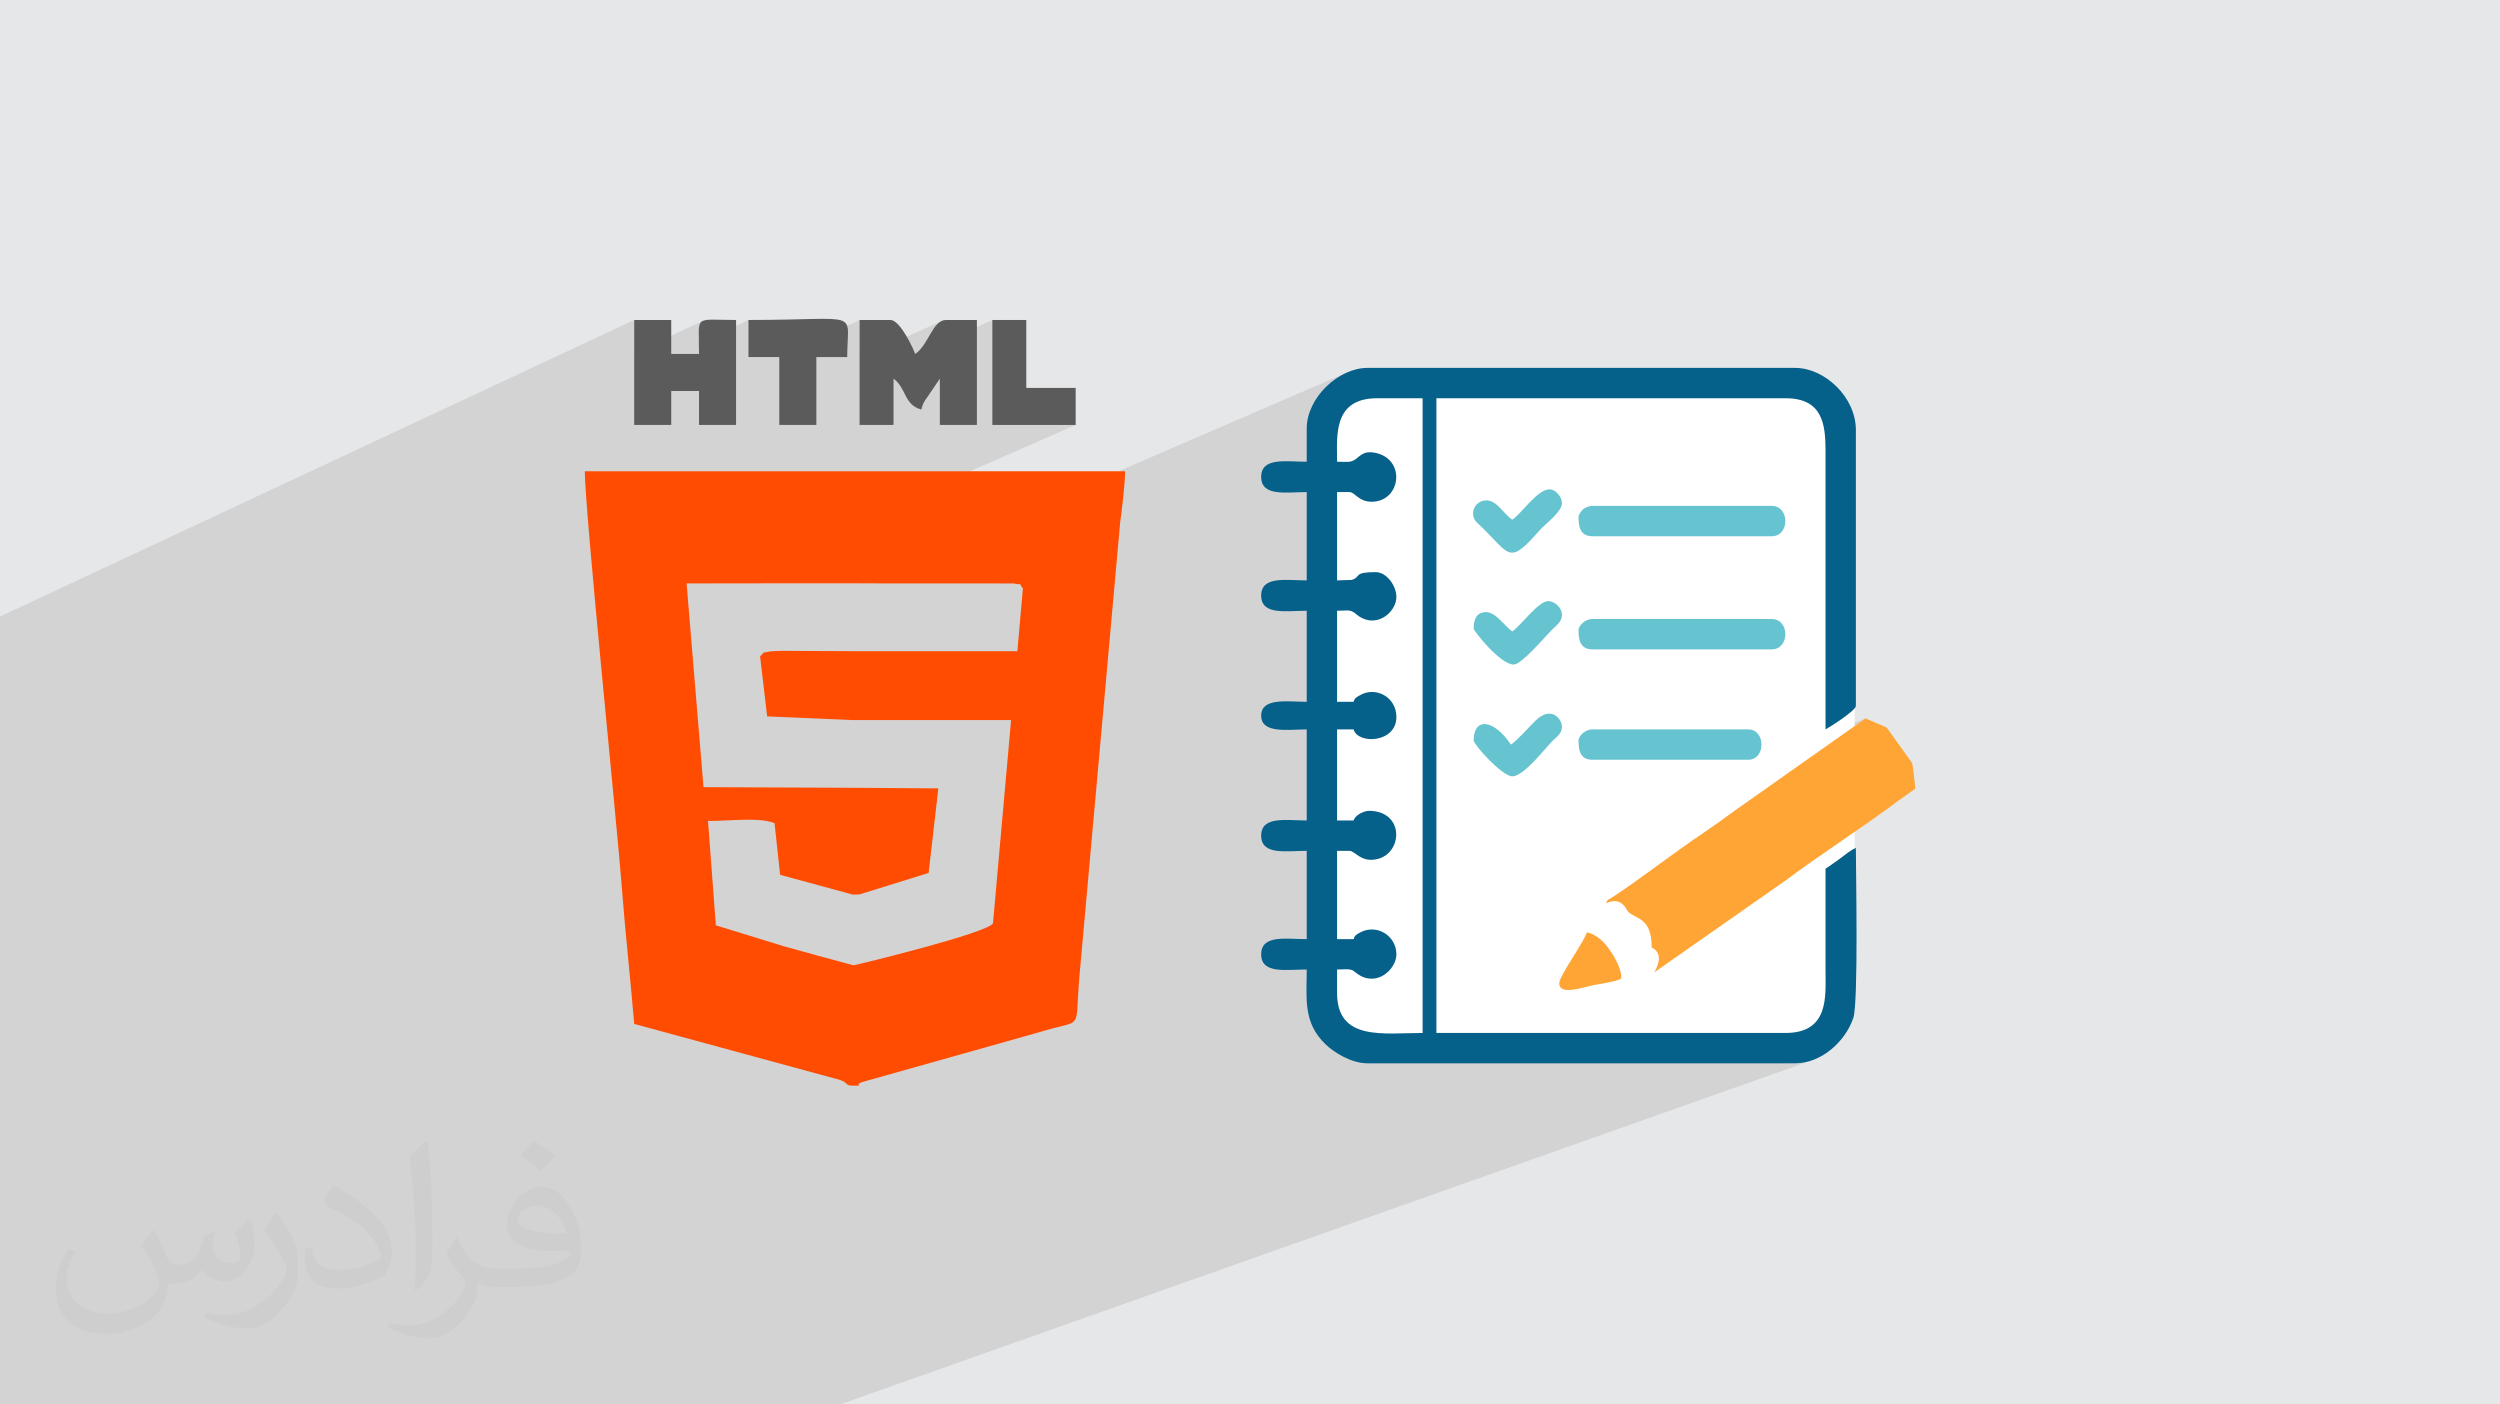 <?xml version="1.0" encoding="UTF-8"?>
<!DOCTYPE svg PUBLIC "-//W3C//DTD SVG 1.1//EN" "http://www.w3.org/Graphics/SVG/1.1/DTD/svg11.dtd">
<!-- Creator: CorelDRAW 2020 (64-Bit) -->
<svg xmlns="http://www.w3.org/2000/svg" xml:space="preserve" width="94.192mm" height="52.917mm" version="1.1" style="shape-rendering:geometricPrecision; text-rendering:geometricPrecision; image-rendering:optimizeQuality; fill-rule:evenodd; clip-rule:evenodd" viewBox="0 0 9404.92 5283.66" xmlns:xlink="http://www.w3.org/1999/xlink" xmlns:xodm="http://www.corel.com/coreldraw/odm/2003">
 <defs>
  <style type="text/css">
   <![CDATA[
    .fil4 {fill:#5B5B5B}
    .fil8 {fill:#66C3D0}
    .fil6 {fill:#05608A}
    .fil0 {fill:#E6E7E8}
    .fil5 {fill:#FF4C00}
    .fil7 {fill:#FFA536}
    .fil3 {fill:white}
    .fil2 {fill:#373435;fill-opacity:0.031}
    .fil1 {fill:#2B2A29;fill-opacity:0.102}
   ]]>
  </style>
 </defs>
 <g id="Layer_x0020_1">
  <polygon class="fil0" points="-0,0 9404.92,0 9404.92,5283.66 -0,5283.66 "/>
  <polygon class="fil1" points="2354.48,5283.66 1791.32,5283.66 1739.82,5283.66 1730.42,5283.66 1657.9,5283.66 1564.73,5283.66 1555.55,5283.66 1434.02,5283.66 1426.84,5283.66 1381.48,5283.66 1343.46,5283.66 1338.57,5283.66 1202.24,5283.66 1156,5283.66 1008.77,5283.66 972,5283.66 909.81,5283.66 908.45,5283.66 762.58,5283.66 715.06,5283.66 698.38,5283.66 670.41,5283.66 622.88,5283.66 596.27,5283.66 485.34,5283.66 446.39,5283.66 430.04,5283.66 328.66,5283.66 309.34,5283.66 277.26,5283.66 266.36,5283.66 252.63,5283.66 245.17,5283.66 234.05,5283.66 230.94,5283.66 220.54,5283.66 108.79,5283.66 88.41,5283.66 86.27,5283.66 -0,5283.66 -0,5281.1 -0,5278.01 -0,5234.85 -0,5155.89 -0,5137.13 -0,5116.85 -0,5084.3 -0,5081.29 -0,5077.07 -0,5072.22 -0,5064.83 -0,5061.87 -0,5056.02 -0,5055.72 -0,5037.03 -0,5030.29 -0,5016.4 -0,5007.43 -0,4976.21 -0,4974.06 -0,4956.39 -0,4953.1 -0,4946.93 -0,4927.32 -0,4839.78 -0,4802.71 -0,4792.3 -0,4775.08 -0,4755.2 -0,4728.36 -0,4725.19 -0,4715.03 -0,4710.66 -0,4697.15 -0,4687.34 -0,4686.08 -0,4675.66 -0,4671.82 -0,4665.63 -0,4664.57 -0,4664.13 -0,4657.25 -0,4623.71 -0,4613.04 -0,4611.27 -0,4608.5 -0,4597.34 -0,4579.96 -0,4567.35 -0,4563.75 -0,4491.72 -0,4486.37 -0,4448.96 -0,4411.04 -0,4398.3 -0,4372.7 -0,4363.59 -0,4363.53 -0,4360.19 -0,4322.34 -0,4314.3 -0,4301.58 -0,4298.64 -0,4295.03 -0,4288.73 -0,4281.89 -0,4279.98 -0,4273.89 -0,4273.68 -0,4263.42 -0,4253.07 -0,4250.12 -0,4221.88 -0,4209.58 -0,4203.5 -0,4200.1 -0,4194.87 -0,4176.86 -0,4059.21 -0,4054.66 -0,4053.47 -0,3972 -0,3929.65 -0,3916.38 -0,3895.11 -0,3890.81 -0,3889.22 -0,3882.06 -0,3871.82 -0,3849.74 -0,3829.18 -0,3819.05 -0,3815.22 -0,3802.14 -0,3782.84 -0,3719.59 -0,3702.56 -0,3696.45 -0,3688.85 -0,3668.3 -0,3591.47 -0,3585.71 -0,3372.38 -0,3329.83 -0,3247.86 -0,3224.59 -0,3168.44 -0,3097.71 -0,3087.27 -0,3045.44 -0,3009.82 -0,2978.42 -0,2938.39 -0,2920.52 -0,2890.11 -0,2887.01 -0,2852.45 -0,2814.96 -0,2793.64 -0,2791.63 -0,2773.79 -0,2749.26 -0,2743.01 -0,2689.71 -0,2684.27 -0,2683.13 -0,2674.59 -0,2635 -0,2629.88 -0,2544.72 -0,2505.74 -0,2435.12 -0,2319.38 2385.79,1203.76 2385.79,1327.19 2644.66,1206.97 2638.23,1211.04 2633.7,1216.88 2630.8,1224.77 2629.17,1235.01 2628.54,1247.89 2628.58,1263.69 2629,1282.7 2629.15,1289.95 2815.54,1203.76 2815.54,1343.15 2928.99,1343.15 3233.66,1203.76 3233.66,1347.46 3541.31,1207.84 3533.56,1212.61 3526.35,1218.91 3519.58,1226.5 3513.13,1235.16 3506.91,1244.68 3500.79,1254.81 3494.68,1265.35 3488.45,1276.07 3482.01,1286.73 3475.24,1297.13 3468.04,1307.03 3460.29,1316.22 3451.89,1324.45 3442.73,1331.52 3233.66,1425.98 3233.66,1429.37 3733.1,1203.76 3733.1,1598.67 4046.7,1598.67 2687.02,2194.63 3217.49,2194.55 3232,2194.56 5062.8,1403.26 5043.2,1413.42 5024.3,1425.42 5006.29,1439.11 4989.37,1454.32 4973.7,1470.9 4959.5,1488.7 4946.96,1507.57 4936.28,1527.34 4927.62,1547.86 4927.21,1549.21 5111.75,1469.84 5094.31,1478.28 5077.84,1488.32 5062.46,1499.84 5048.26,1512.75 5035.35,1526.95 5023.82,1542.34 5020.21,1548.28 5104.24,1512.21 5086.11,1522.34 5071.15,1534.7 5059.05,1549.02 5049.52,1565.03 5042.25,1582.41 5036.95,1600.91 5033.33,1620.21 5031.08,1640.03 5030.06,1657.55 5403.77,1498.22 6717.03,1498.22 6741.64,1499.33 6763.44,1502.59 6782.58,1507.83 6799.24,1514.94 6813.58,1523.76 6825.8,1534.18 6836.03,1546.05 6844.47,1559.22 6851.27,1573.58 6856.62,1588.97 6860.67,1605.27 6863.61,1622.32 6865.6,1640.02 6866.8,1658.19 6867.4,1676.72 6867.56,1695.47 6867.56,2744.02 6613.34,2841.3 6607.23,2847.68 6598.67,2853.31 5030.03,3453.35 5030.03,3462.52 7018.1,2702.49 6528.05,3048.15 6520.05,3053.76 6512.3,3059.3 6504.76,3064.79 6497.35,3070.24 6490.01,3075.66 6482.7,3081.05 6475.33,3086.42 6467.86,3091.77 6406.67,3134.4 6396.82,3141.01 6386.84,3147.78 6376.76,3154.7 6366.56,3161.76 6356.28,3168.94 6345.9,3176.25 6335.44,3183.66 6324.91,3191.16 6314.33,3198.75 6303.69,3206.41 6292.99,3214.12 6282.27,3221.9 6271.51,3229.71 6260.72,3237.55 6249.93,3245.41 6239.13,3253.27 6228.34,3261.13 6217.56,3268.98 6206.78,3276.8 6196.05,3284.58 6185.35,3292.32 6174.69,3299.99 6164.09,3307.59 6153.54,3315.12 6143.07,3322.55 6132.67,3329.88 6122.36,3337.1 6112.14,3344.19 6102.02,3351.14 6092.02,3357.95 6082.13,3364.6 6072.37,3371.08 6063.45,3376.76 6056.93,3380.65 6052.34,3383.31 6049.21,3385.31 6047.11,3387.22 6045.55,3389.61 6044.07,3393.02 6042.23,3398.05 6062.56,3391.07 6079.41,3390.34 6093.1,3394.31 6103.92,3401.4 6112.2,3410.06 6118.24,3418.69 6122.34,3425.74 6124.83,3429.65 6130.66,3434.8 6137.06,3439.26 6143.91,3443.29 6151.06,3447.09 6158.4,3450.94 6165.79,3455.05 6173.08,3459.67 6180.17,3465.05 6186.92,3471.43 6193.19,3479.04 6195.28,3482.4 6981.76,3190.42 6975.64,3192.73 6968.66,3196.43 6961.12,3201.15 6953.32,3206.55 6945.55,3212.25 6938.13,3217.89 6931.32,3223.1 6925.45,3227.54 6918.19,3232.88 6910.95,3238.13 6903.72,3243.31 6896.49,3248.42 6889.27,3253.47 6882.04,3258.47 6874.81,3263.4 6867.56,3268.28 6867.56,3280.28 6867.56,3292.29 6867.56,3304.29 6867.56,3316.3 6867.56,3328.3 6867.56,3340.3 6867.56,3352.3 6867.56,3364.31 6867.56,3376.31 6867.56,3388.32 6867.56,3400.32 6867.56,3412.32 6867.56,3424.33 6867.56,3436.33 6867.56,3448.33 6867.56,3460.34 6867.56,3472.34 6867.56,3484.34 6867.56,3496.35 6867.56,3508.35 6867.56,3520.36 6867.56,3532.36 6867.56,3544.36 6867.56,3556.37 6867.56,3568.37 6867.56,3580.38 6867.56,3592.38 6867.56,3604.38 6867.56,3616.39 6867.56,3628.4 6867.56,3640.4 6867.56,3652.4 6867.68,3670.63 6867.87,3689.62 6867.83,3709.12 6867.27,3728.84 6865.93,3748.53 6863.5,3767.92 6859.7,3786.73 6854.26,3804.7 6846.87,3821.55 6837.27,3837.04 6825.16,3850.88 6810.26,3862.8 6792.28,3872.54 6520.01,3969.72 6777.48,3969.72 6797.82,3968.68 6817.6,3965.65 6836.69,3960.7 6725.35,4000.17 6753.37,4000.17 6771.68,3999.25 6789.72,3996.52 6807.41,3992.11 6824.7,3986.12 3159.43,5283.66 3130.48,5283.66 3104.85,5283.66 2838.85,5283.66 "/>
  <path class="fil2" d="M578.49 4627.69c17.95,27.21 29.6,53.36 40.96,82.43 8.45,16.91 12.93,48.09 52.57,48.09 11.61,0 28.28,-3.42 43.06,-11.61 16.63,-8.73 29.32,-21.94 35.94,-42l15.85 -53.36 38.57 -19.02 2.64 2.64c-5.27,20.09 -6.59,39.36 -6.59,54.43 0,44.63 38.57,61.56 69.22,61.56 17.95,0 34.09,-8.73 34.09,-25.11 0,-21.13 -8.98,-57.06 -20.62,-89.29 17.95,-17.95 35.94,-35.94 56.53,-50.47l3.17 1.6c8.98,38.04 14,75.56 14,100.66 0,24.57 -10.83,51.79 -19.81,69.49 -18.49,34.87 -51.25,62.62 -90.87,62.62 -30.1,0 -63.65,-15.07 -86.66,-43.06l-1.32 0c-21.66,26.96 -55.22,51.25 -108.86,51.25l-16.63 0c-2.64,35.41 -10.29,60.49 -21.94,82.95 -31.95,62.34 -126.81,106.47 -216.1,106.47 -124.17,0 -186.51,-71.59 -186.51,-166.96 0,-58.91 19.27,-113.6 48.88,-152.42l24.29 10.04c-18.49,35.41 -30.91,68.68 -30.91,101.45 0,89.29 72.66,131.83 156.4,131.83 77.68,0 173.83,-49.41 191.28,-106.72 -6.59,-62.62 -30.1,-91.93 -66.04,-148.99 10.83,-19.02 24.83,-38.04 42.28,-58.38l3.17 0 0 0 0 0 -0.02 -0.09zm1432.13 -336.04c26.15,16.39 51.79,35.66 76.87,57.85 -14,19.81 -31.45,37.79 -53.11,53.64 -25.11,-20.34 -50.19,-37.79 -75.84,-56.27 17.42,-19.55 34.62,-38.29 52.04,-55.22l0 0 0 0 0 0 0 0 0 0 0.03 0zm13.47 244.11c-42.28,0 -76.87,27.75 -76.87,48.34 0,44.13 84.53,57.85 185.72,57.31 -12.68,-51.79 -57.06,-105.68 -108.86,-105.68l0.01 0.03zm-94.86 236.19c54.96,0 103.04,-1.6 139.74,-10.83 40.96,-10.29 75.56,-30.91 75.56,-45.17 0,-3.7 0,-8.19 -1.32,-11.89 -22.98,2.11 -49.41,2.11 -72.38,2.11 -74.49,0 -131.55,-16.91 -154.02,-58.66 -5.55,-11.61 -9.51,-24.57 -9.51,-39.36 0,-40.43 17.42,-79.79 48.09,-107 25.61,-22.45 53.89,-36.44 82.67,-36.44 52.04,0 93.51,41.75 122.57,107.54 15.85,35.94 26.68,77.4 26.68,129.72 0,34.87 -9.51,64.19 -31.17,85.85 -40.43,39.11 -114.92,53.89 -229.04,53.89l-51.79 0 0 0 -13.47 0c-28.28,0 -48.62,-5.02 -64.72,-17.42l-2.64 0c0.79,6.59 1.32,12.93 1.32,19.02 0,25.61 -8.45,58.38 -25.61,84.53 -50.72,75.3 -105.68,108.04 -153.24,108.04 -48.09,0 -107,-18.49 -160.11,-42.54l9.51 -18.49c17.17,7.13 40.96,11.89 73.7,11.89 85.85,0 198.66,-82.43 212.66,-163 -3.17,-6.59 -8.98,-15.32 -17.17,-24.57 -25.11,-29.85 -40.96,-54.68 -55.75,-80.83 12.68,-25.11 24.29,-45.17 35.13,-63.4l4.49 -0.53c36.72,74.77 69.99,117.55 144.23,117.55l11.61 0 0 0 53.89 0 0 0 0 0 0 0 0 0 0 0 0.09 0.01zm-371.98 79c6.34,-34.34 6.87,-72.91 6.87,-108.86l0 -53.36c0,-99.6 -12.68,-244.36 -22.98,-338.68 17.95,-19.27 43.06,-42 62.87,-57.31l5.81 1.6c13.47,118.62 16.63,256 16.63,383.06 0,33.3 -1.32,65.79 -4.49,89.55 -1.85,30.1 -19.27,52.83 -56.53,87.7l-8.19 -3.7zm-382.8 -157.19c1.85,46.77 24.83,83.49 105.15,83.49 49.93,0 92.19,-12.93 138.96,-35.13 8.45,-3.7 12.93,-8.73 12.93,-12.93 0,-29.32 -22.45,-68.15 -60.23,-103.55 -36.72,-33.3 -85.34,-62.62 -130.76,-82.18 -15.6,-6.59 -20.62,-13.47 -20.62,-20.09 0,-13.47 17.95,-41.75 32.77,-62.09l5.02 -0.53c52.04,27.21 110.17,67.64 153.24,112.53 39.11,41.47 63.4,83.49 63.4,129.19 0,33.81 -10.29,65.51 -26.96,95.11 -57.06,28.79 -117.83,50.72 -178.06,50.72 -73.17,0 -123.1,-34.34 -123.1,-114.92 0,-8.73 0,-22.19 3.17,-39.64l25.11 0 0 0 0 0 0 0 0 0 0 0 -0.02 0zm-132.37 -132.9l45.45 73.45c16.63,27.21 32.23,56.81 32.23,103.55l0 59.7c0,48.34 -30.91,100.13 -80.83,151.38 -39.11,34.62 -73.7,49.41 -105.68,49.41 -47.55,0 -101.98,-14.79 -164.85,-41.75l7.13 -18.49c19.81,5.27 42.79,9.77 71.06,9.77 90.36,-0.53 182.8,-66.57 225.08,-147.15 5.02,-9.26 6.87,-17.95 6.87,-24.04 0,-9.26 -5.02,-19.55 -8.98,-28.79 -22.98,-43.31 -48.62,-82.95 -76.87,-119.68 14.79,-23.25 29.6,-45.7 45.7,-67.9l3.7 0.53 0 0 0 0 0 0 0 0 0 0 -0.02 0.01z"/>
  <g id="_2092291459056">
   <rect class="fil3" x="4989.59" y="1454.09" width="1987.58" height="2515.63" rx="199.7" ry="199.7"/>
   <g>
    <path class="fil4" d="M3233.66 1598.67l127.77 0 0 -174.23c49.13,36 38.54,98.53 104.53,116.15 8.42,-31.53 14.14,-32.9 32.21,-60.71l37.47 -55.45 0 174.23 139.38 0 0 -394.91 -116.14 0c-51.12,0 -65.06,93.56 -116.15,127.77 -3.13,-11.72 -54.91,-127.77 -92.91,-127.77l-116.15 0 0 394.91z"/>
    <path class="fil4" d="M2385.79 1598.67l139.38 0 0 -127.77 104.53 0 0 127.77 139.38 0 0 -394.91c-163.1,0 -139.38,-23.16 -139.38,127.77l-104.53 0 0 -127.77 -139.38 0 0 394.91z"/>
    <path class="fil4" d="M2815.54 1343.15l116.14 0 0 255.52 139.38 0 0 -255.52 116.14 0c0,-182.02 61.34,-139.39 -371.67,-139.39l0 139.39z"/>
    <polygon class="fil4" points="3733.1,1598.67 4046.7,1598.67 4046.7,1459.29 3860.86,1459.29 3860.86,1203.76 3733.1,1203.76 "/>
    <path class="fil5" d="M3217.49 2194.55l596.18 0.32c37.78,9.65 12.7,-10.98 34.42,19.32l-20.82 235.59 -616.16 -0.11 -268.33 -1.14c-5.97,-0.03 -41.42,1.05 -45.55,2.01 -36.27,8.38 -14.19,-3.61 -37.83,18.39l26.58 226.18 320.34 13.77 597.31 -0.01 -68.05 764.37c-15.53,35.25 -505.57,155.28 -525.13,158.22 -89.34,-23.56 -175.12,-47.97 -264.34,-72.43l-253.09 -78.06 -29.54 -392.58c72.82,1.2 189.43,-15.62 250.32,8.2l20.9 194.44 274.03 74.52 24.89 -0.88 259.79 -80.7 36.59 -318.14 -311.13 -2.12 -572.31 -2.5 -63.63 -766.57 634.58 -0.1zm-831.7 1657.39l776.02 211.23c33.69,13.47 15.56,21.06 48.63,21.06 51.64,0 -4.67,1.16 32.91,-13.54l607.32 -170.88c27.02,-7.95 57.67,-16.47 81.27,-23.26 141.86,-40.89 112.97,-0.16 127.27,-186.33l155.02 -1726.59c6.92,-47.6 18.32,-149.2 18.32,-190.74l-2032.58 0c0,145.48 121.74,1334.31 138.62,1557.15 13.69,180.81 33.01,351.1 47.22,521.9z"/>
    <path class="fil6" d="M5030.03 1737c0,-93.86 -17.6,-238.78 150.53,-238.78l171.29 0 0 2387.76c-147.65,0 -321.82,31.42 -321.82,-150.53l0 -88.24c21.51,0 43.55,-3.54 58.99,3.3 0.68,0.31 13.19,9.75 14.91,11.04 74.1,55.91 149.3,-15.42 149.3,-71.44 0,-68.9 -71.98,-115.23 -134.97,-83.05 -18.78,9.6 -22.75,13.98 -25.95,25.96l-62.29 0 0 -332.22 46.72 0c21.7,0 44.48,47.32 107.67,30.17 93.99,-25.49 98.18,-180.7 -35,-180.7 -16.29,0 -51.42,15.07 -57.1,36.33l-62.29 0 0 -342.58 62.29 0c15.17,56.77 160.92,51.84 160.92,-46.72 0,-75.95 -78.71,-116.7 -138.36,-81.27 -12.33,7.33 -18.62,9.45 -22.56,24.16l-62.29 0 0 -342.59c39.84,0 48.91,-6.62 70.97,12.08 73.33,62.14 152.23,-5.94 152.23,-63.98 0,-42.76 -37.26,-93.44 -77.86,-93.44 -85.79,0 -53.35,17.41 -90.03,29.36l-55.31 1.79 0 -332.21 46.72 0c20.66,0 33.97,36.33 83.04,36.33 111.51,0 130.86,-161.71 12.61,-184.31 -57.4,-10.98 -59.73,28.93 -95.65,33.8 -10.41,1.41 -34.83,-0.02 -46.73,-0.02zm-114.2 -124.58l0 124.58c-77.15,0 -171.3,-18.1 -171.3,57.1 0,75.2 94.15,57.09 171.3,57.09l0 332.21c-77.15,0 -171.3,-18.1 -171.3,57.1 0,75.2 94.15,57.09 171.3,57.09l0 342.59c-69.59,0 -171.3,-17.25 -171.3,51.91 0,69.17 101.71,51.91 171.3,51.91l0 342.58c-77.15,0 -171.3,-18.1 -171.3,57.1 0,75.2 94.15,57.09 171.3,57.09l0 332.22c-77.15,0 -171.3,-18.1 -171.3,57.09 0,75.21 94.15,57.1 171.3,57.1 0,109.64 -14.68,199.34 71.19,281.77 32.14,30.86 96.94,71.19 157.2,71.19l1609.13 0c98.23,0 188.26,-81.06 218.77,-170.53 19.48,-57.12 9.63,-551.54 9.63,-639.22 -14.93,3.98 -42.15,26.65 -56.31,37.12 -19.37,14.31 -38.54,27.79 -57.88,40.74 0,128.04 0,256.07 0,384.12 0,94.7 14.7,233.58 -150.53,233.58l-1313.26 0 0 -2387.76 1313.26 0c139.11,0 150.54,96.92 150.53,197.25l0 1048.54c18.14,-9.61 114.2,-71.09 114.2,-88.25l0 -1038.16c0,-124.39 -118.12,-233.58 -228.39,-233.58l-1609.13 0c-108.46,0 -228.39,111.29 -228.39,228.38z"/>
    <path class="fil7" d="M6042.23 3398.05c59.11,-28.37 77.86,26.79 82.59,31.6 29.34,29.75 88.7,19.83 88.7,134.51 39.88,21.1 28.8,58.63 10.38,93.43l491.67 -344.05c128.62,-96.45 297.61,-204.91 425.65,-301.06l63.74 -45.25c-0.32,-14.43 -7.91,-84.64 -11.91,-97.1l-95.37 -133.03 -79.59 -34.6 -490.05 345.66c-21.73,15.04 -40.07,29.36 -60.19,43.62l-61.19 42.64c-104.44,69.6 -230.89,168.48 -334.3,236.67 -27.37,18.04 -24.32,10.93 -30.13,26.97z"/>
    <path class="fil8" d="M5938.42 2370.27c0,30.43 2.87,72.68 51.9,72.68l674.8 0c68.5,0 68.5,-114.2 0,-114.2l-674.8 0c-28.03,0 -51.9,25.68 -51.9,41.52z"/>
    <path class="fil8" d="M5938.42 1944.64c0,30.42 2.87,72.67 51.9,72.67l674.8 0c68.5,0 68.5,-114.2 0,-114.2l-674.8 0c-12.4,0 -26.47,6.1 -34.27,12.44 -6.13,4.98 -17.63,20.43 -17.63,29.09z"/>
    <path class="fil8" d="M5938.42 2785.53c0,30.43 2.87,72.68 51.9,72.68l586.56 0c66.41,0 66.3,-114.2 0,-114.2l-586.56 0c-28.03,0 -51.9,25.68 -51.9,41.52z"/>
    <path class="fil8" d="M5689.26 2375.46c-26.55,-17.77 -61.69,-72.67 -98.62,-72.67 -39.78,0 -46.72,32.9 -46.72,62.3 0,7.93 99.61,134.96 150.53,134.96 30.16,0 117.45,-104.58 144.05,-131.06 14.89,-14.84 37.62,-29.42 37.62,-55.81 0,-26.57 -27.3,-51.91 -51.9,-51.91 -36.8,0 -103.34,93.03 -134.97,114.2z"/>
    <path class="fil8" d="M5684.06 2801.11c-64.08,-95.71 -140.15,-103.98 -140.15,-15.58 0,15.7 107.05,134.97 145.34,134.97 42.73,0 122.37,-103.47 149.13,-131.17 15.02,-15.55 37.73,-28.47 37.73,-55.7 0,-27.22 -39.23,-81.67 -100.04,-22.19 -25.13,24.58 -66.72,72.72 -92.02,89.66z"/>
    <path class="fil8" d="M5689.26 1955.01c-35.06,-23.47 -56.73,-72.67 -98.62,-72.67 -26.06,0 -48.04,21.5 -49.11,47.43 -1.14,27.71 19.56,40.01 37.43,57.67 103.62,102.42 98.82,137.34 212.86,7.84 20.38,-23.14 84.3,-69.66 84.3,-102.55 0,-23.58 -24.65,-51.9 -46.71,-51.9 -46.11,0 -104.29,90.17 -140.16,114.19z"/>
    <path class="fil7" d="M5865.75 3699.11c0,47.58 88.6,14.99 131.06,6.49 22.82,-4.56 102.52,-15.53 102.52,-27.25 0,-37.22 -27.7,-81.66 -44.52,-106.02 -19.9,-28.83 -48.02,-56.6 -85.25,-65.28 -9.68,36.25 -103.81,164.03 -103.81,192.06z"/>
   </g>
  </g>
 </g>
</svg>